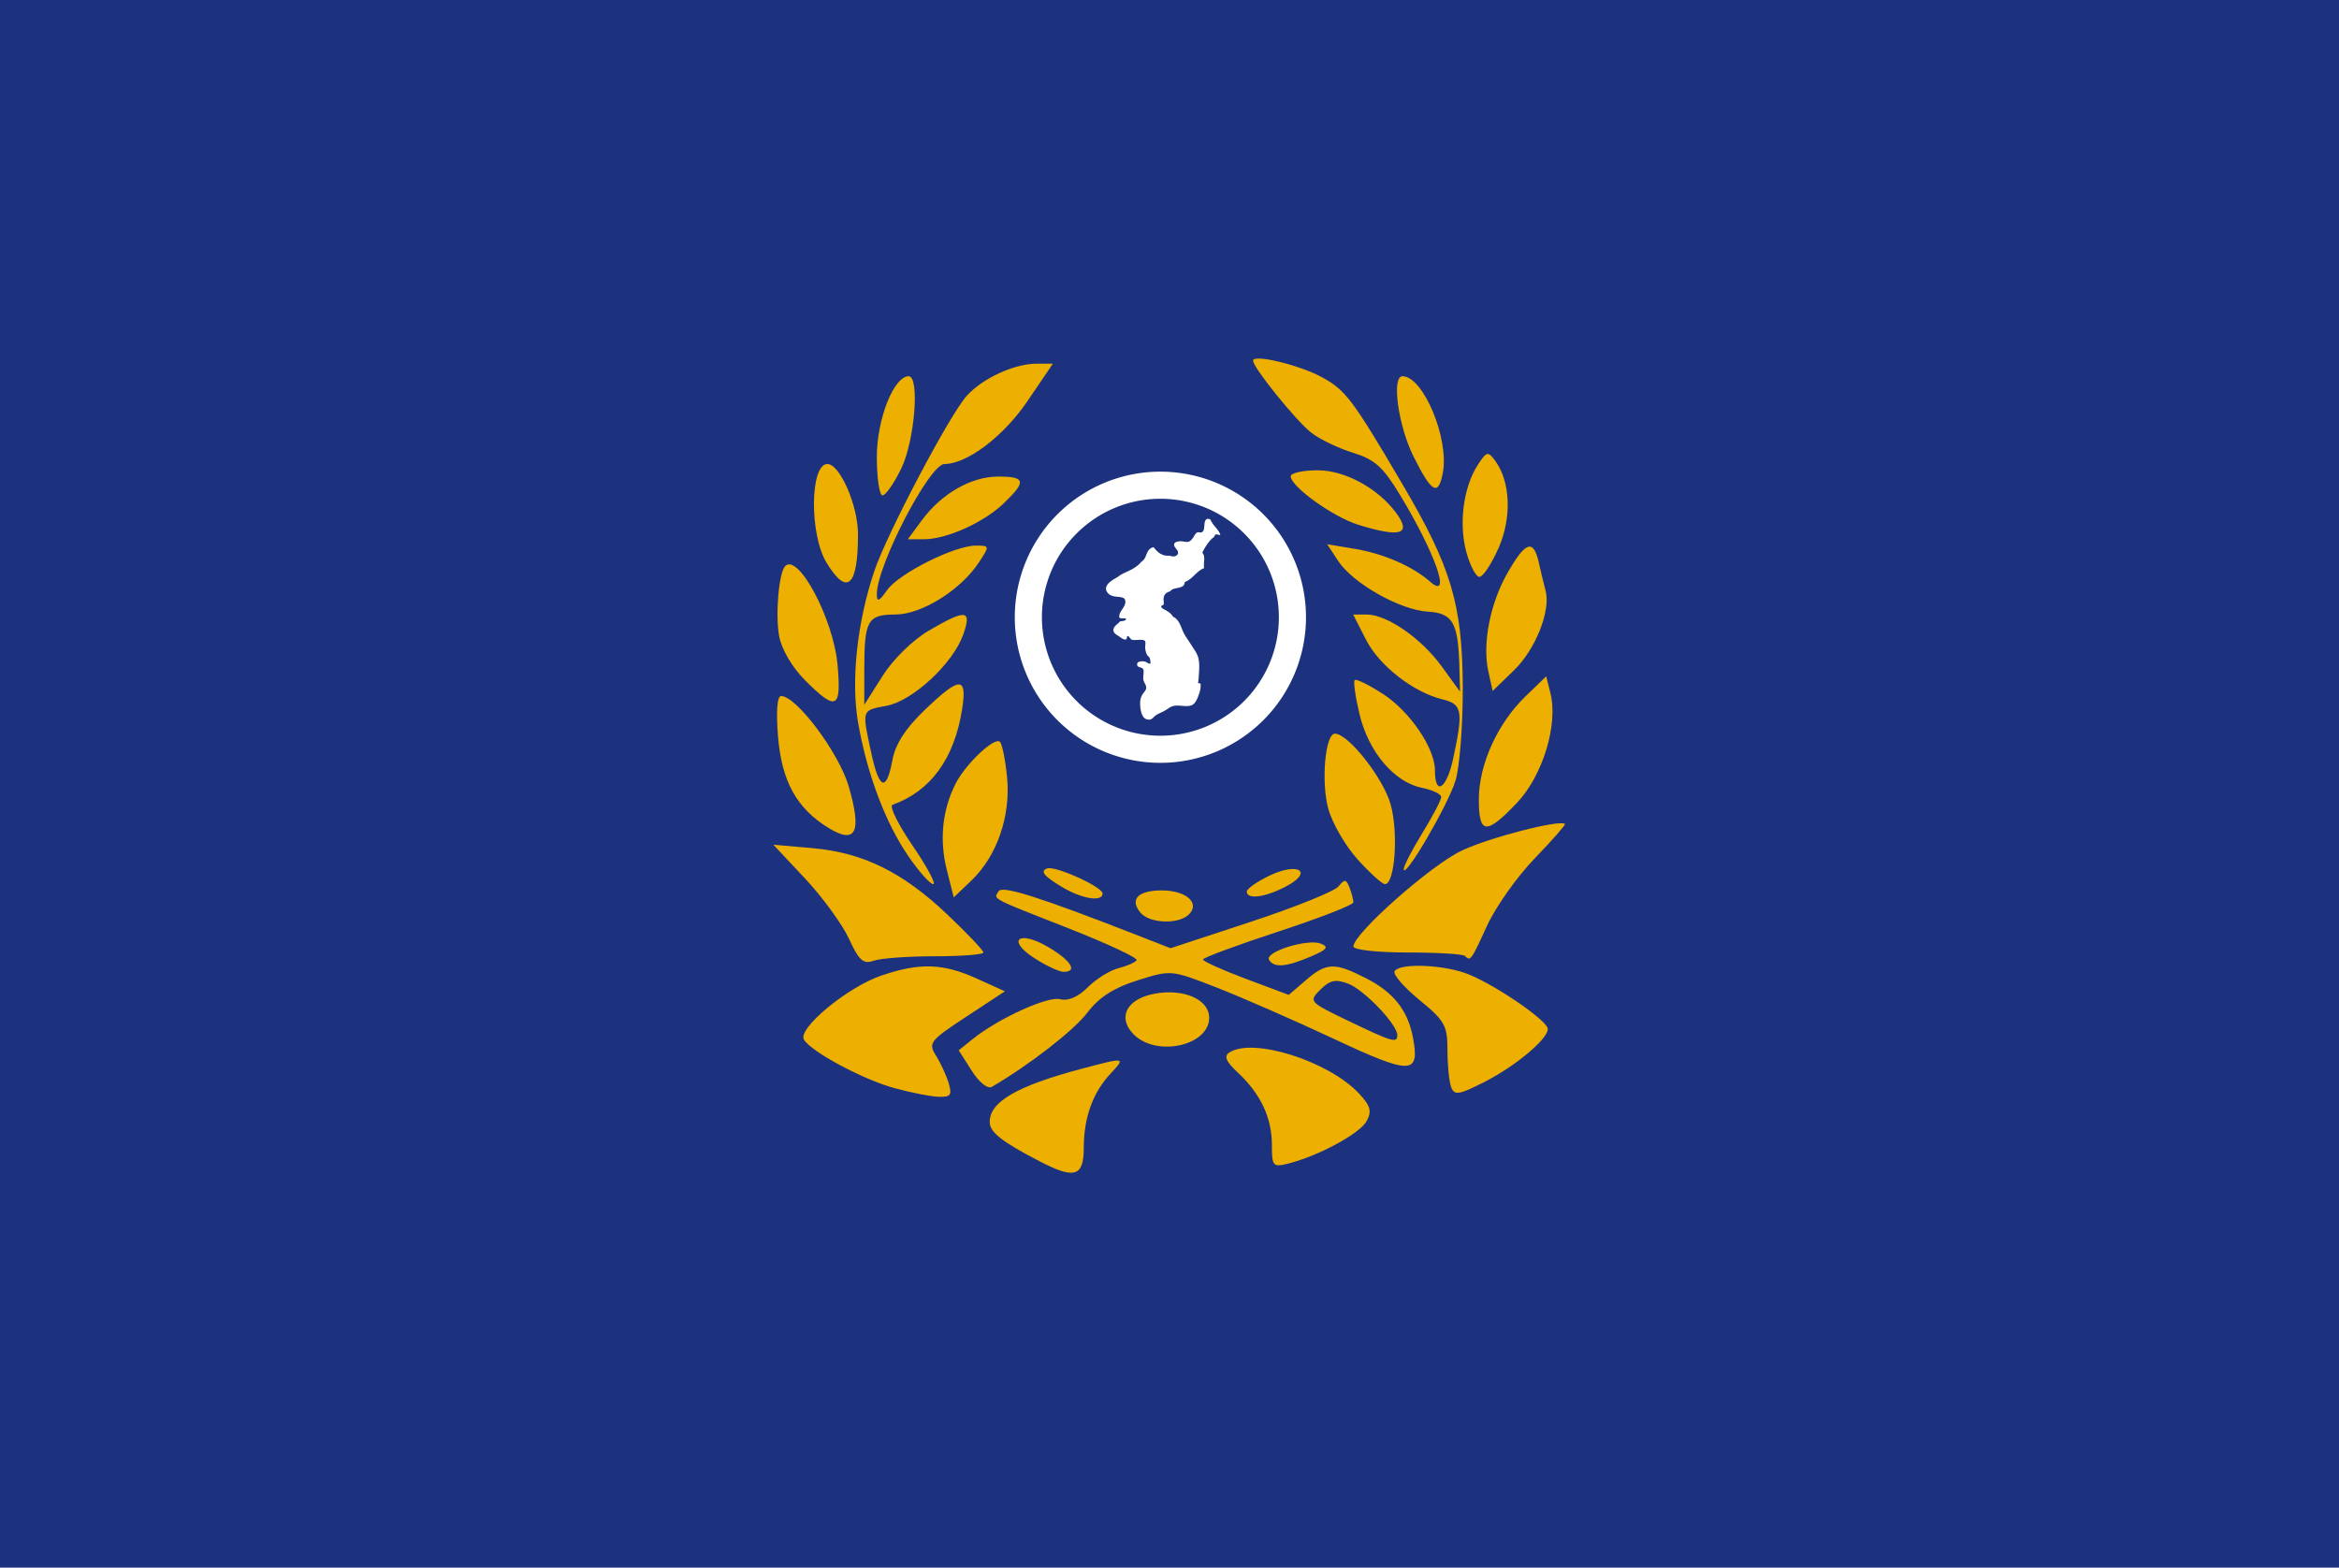 <svg xmlns="http://www.w3.org/2000/svg" width="1580.099" height="1059.047" viewBox="0 0 1481.343 992.857"><path style="opacity:1;fill:#1c327e;fill-opacity:1;fill-rule:nonzero;stroke:none;stroke-width:3;stroke-linecap:square;stroke-linejoin:miter;stroke-miterlimit:4;stroke-dasharray:none;stroke-dashoffset:0;stroke-opacity:1" d="M-368.624 29.753h1481.343v992.857H-368.624z" transform="translate(368.624 -29.753)"/><path style="fill:#edaf00;fill-opacity:1" d="M289.797 765.268c-24.16-12.553-31.618-18.442-31.618-24.97 0-12.797 17.503-22.862 58.772-33.798 27.238-7.217 27.503-7.167 17.642 3.36-11.106 11.856-16.843 27.837-16.843 46.923 0 18.21-5.829 19.98-27.953 8.485zm147.096-10.496c0-17.074-7.136-32.217-21.508-45.645-7.668-7.163-9.052-10.49-5.342-12.846 15.133-9.606 62.741 5.507 82.032 26.04 7.245 7.713 8.21 11.178 4.856 17.446-4.217 7.879-30.465 22.11-49.671 26.93-9.76 2.45-10.367 1.751-10.367-11.925zm-239.176-35.894c-19.917-5.483-52.376-22.879-57.175-30.643-4.285-6.934 27.505-33.281 48.99-40.602 24.304-8.281 39.077-7.81 60.556 1.934l17.724 8.04-24.502 16.102c-23.066 15.159-24.188 16.603-19.13 24.637 2.954 4.695 6.572 12.556 8.038 17.47 2.243 7.516 1.204 8.88-6.536 8.581-5.062-.195-17.646-2.679-27.965-5.519zm352.739-.532c-1.3-3.386-2.363-13.934-2.363-23.438 0-15.658-1.675-18.653-17.83-31.892-9.808-8.036-16.85-16.198-15.652-18.137 3.394-5.492 32.248-4.149 47.466 2.21 18.172 7.593 49.559 29.352 49.559 34.358 0 6.48-20.506 23.598-40.33 33.667-15.984 8.119-18.807 8.556-20.85 3.232zm-303.69-10.477-8.216-12.902 8.821-7.091c16.334-13.13 47.517-27.34 55.447-25.266 5.023 1.313 11.345-1.423 17.496-7.574 5.296-5.297 14.052-10.74 19.456-12.097 5.405-1.357 10.547-3.633 11.429-5.059.88-1.425-18.348-10.433-42.73-20.016-50.698-19.926-47.879-18.432-44.65-23.655 2.327-3.767 25.587 3.585 86.385 27.306l22.525 8.788 50.946-16.773c28.02-9.226 52.969-19.302 55.441-22.392 3.831-4.79 4.857-4.674 6.95.78 1.35 3.52 2.455 7.717 2.455 9.33 0 1.611-21.418 9.954-47.597 18.539-26.179 8.585-47.625 16.532-47.657 17.661-.032 1.13 12.174 6.636 27.126 12.238l27.185 10.185 10.765-9.26c13.155-11.315 18.195-11.481 38.221-1.265 17.492 8.924 26.53 20.439 29.736 37.886 4.28 23.292-1.342 23.356-49.986.568-24.958-11.692-58.397-26.34-74.31-32.549-28.913-11.284-28.943-11.286-50.218-4.58-15.171 4.782-24.314 10.678-31.819 20.517-8.606 11.283-36.537 32.973-60.409 46.911-2.659 1.553-8.02-2.734-12.793-10.23zm269.555-22.526c0-6.744-21.018-28.743-31.137-32.59-7.93-3.015-11.57-2.23-17.593 3.793-7.478 7.479-7.21 7.78 17.59 19.705 28.008 13.47 31.14 14.384 31.14 9.092zm-166.89-.396c-10.636-10.635-4.624-22.493 13.087-25.815 18.546-3.48 34.66 3.607 34.66 15.242 0 17.673-33.279 25.042-47.748 10.573zm-62.707-48.18c-18.232-11.673-10.278-18.284 8.6-7.147 14.48 8.544 18.875 15.763 9.519 15.637-2.73-.036-10.884-3.857-18.12-8.49zm-117.677-12.443c-4.244-9.2-16.754-26.37-27.8-38.155l-20.083-21.427 24.765 2.18c32.063 2.824 57.11 15.15 85.442 42.047 12.56 11.923 22.836 22.747 22.836 24.053 0 1.305-13.85 2.374-30.778 2.374-16.929 0-34.353 1.272-38.722 2.828-6.572 2.34-9.275-.06-15.66-13.9zM435.105 637.7c-3.079-4.98 24.287-13.604 32.73-10.313 5.423 2.113 4.102 3.781-6.577 8.304-15.493 6.563-22.983 7.138-26.153 2.01zm124.042-2.504c-1.202-1.202-17.584-2.184-36.405-2.184-19.13 0-34.22-1.676-34.22-3.8 0-8.114 48.931-51.43 68.61-60.735 17.537-8.293 62.324-19.83 65.378-16.84.52.509-8.152 10.364-19.271 21.9-11.12 11.537-24.633 30.62-30.03 42.41-10.255 22.398-10.532 22.779-14.062 19.249zm-205.51-27.428c-6.989-8.42-1.565-14.074 13.504-14.074 15.408 0 24.452 7.969 17.235 15.186-6.508 6.508-24.97 5.84-30.739-1.112zm-49.791-16.307c-11.482-6.93-13.874-9.939-9.295-11.696 5.007-1.921 35.113 11.696 35.113 15.882 0 5.576-13.186 3.438-25.818-4.186zm-72.907-11.086c-4.712-18.713-2.758-37.666 5.587-54.195 6.359-12.596 24.775-29.973 28.169-26.58 1.416 1.418 3.441 11.584 4.499 22.593 2.343 24.382-6.397 49.705-22.47 65.103l-11.313 10.84zm190.068 14.055c0-1.78 6.517-6.343 14.481-10.142 18.56-8.85 27.95-2.2 10.001 7.083-13.183 6.817-24.482 8.229-24.482 3.059zm-214.161-22.148c-14.647-21.29-26.21-51.868-31.963-84.534-4.698-26.674-.74-63.857 10.264-96.425 8.004-23.687 47.766-99.056 58.503-110.89 10.155-11.194 30.09-20.339 44.335-20.339h10.204l-16.176 23.821c-15.114 22.255-38.198 39.722-52.498 39.722-9.437 0-42.822 64.276-42.822 82.445 0 5.233 1.415 4.674 6.48-2.557 7.34-10.48 42.529-28.162 56.161-28.22 8.85-.038 8.893.167 2.14 10.472-11.54 17.613-36.42 33.175-53.038 33.175-17.584 0-19.686 3.722-19.686 34.859v22.296l11.606-18.301c6.68-10.532 19.05-22.664 29.142-28.578 23.635-13.85 27.464-13.462 21.992 2.234-6.413 18.397-31.923 42.164-48.618 45.296-15.929 2.988-15.655 2.17-9.822 29.37 5.11 23.827 9.671 25.572 13.482 5.16 1.922-10.296 8.21-20.104 20.37-31.772 22.525-21.617 27.171-21.666 23.747-.252-4.979 31.138-19.922 51.577-44.028 60.223-2.184.784 3.534 12.407 12.707 25.83 9.173 13.424 15.067 24.406 13.098 24.406-1.97 0-8.98-7.848-15.58-17.441zm284.337 1.78c-7.782-8.613-16.155-23.111-18.607-32.218-4.61-17.12-1.895-47.435 4.248-47.435 8.455 0 30.612 28.12 35.273 44.766 5.04 18.003 2.719 50.548-3.605 50.548-1.739 0-9.527-7.047-17.31-15.66zm29.212 6.172c-.056-1.943 5.26-12.246 11.812-22.896 6.553-10.65 11.914-20.9 11.914-22.778 0-1.879-5.527-4.521-12.282-5.872-17.375-3.475-33.715-22.72-39.396-46.403-2.65-11.042-4.043-20.85-3.098-21.795.946-.946 9.025 3.017 17.953 8.807 16.981 11.01 32.852 34.322 32.852 48.254 0 16.72 7.422 11.962 11.58-7.425 6.46-30.13 5.71-34.372-6.616-37.371-18.642-4.538-40.188-21.33-48.652-37.922l-8.102-15.881h8.548c12.883 0 34.65 15.059 47.593 32.925l11.535 15.923-.396-15.488c-.723-28.279-4.107-34.211-20.064-35.18-17.633-1.07-47.478-17.988-56.78-32.185l-6.88-10.501 17.238 2.865c18.464 3.07 36.778 11.037 48.017 20.892 13.704 12.016 3.38-17.755-18.971-54.709-10.94-18.085-16.106-22.735-30.037-27.029-9.253-2.852-21.13-8.572-26.391-12.71-9.715-7.643-36.793-41.193-36.793-45.588 0-4.371 29.538 2.763 43.754 10.567 14.936 8.201 19.23 13.919 50.897 67.775 30.89 52.534 37.866 75.962 38.152 128.114.132 24.027-1.944 50.836-4.612 59.576-4.724 15.473-32.573 63.085-32.775 56.035zM156.36 554.276c-20.39-12.4-29.962-29.666-32.25-58.176-1.275-15.879-.534-25.519 1.96-25.519 9.717 0 36.634 35.959 42.804 57.181 8.42 28.967 4.651 36.953-12.514 26.514zm411.589-18.21c0-21.976 11.76-48.013 29.413-65.123l13.266-12.858 2.677 10.668c5 19.92-4.903 52.346-21.228 69.507-19.476 20.474-24.128 20.05-24.128-2.194zm-426.605-75.355c-8.223-8.223-14.922-19.598-16.502-28.022-2.53-13.487-.212-40.37 3.83-44.412 8.33-8.33 30.505 33.462 33.134 62.445 2.553 28.162-.7 29.75-20.462 9.99zM573.974 455c-3.896-17.737 1.148-43.31 12.396-62.854 11.303-19.638 16.225-21.133 19.602-5.957 1.337 6.007 3.25 13.961 4.253 17.676 3.4 12.608-6.325 37.159-19.954 50.368l-13.576 13.158zm-419.096-68.81c-10.956-17.97-10.58-62.55.527-62.55 7.888 0 19.344 26.247 19.359 44.353.028 33.269-6.856 39.567-19.886 18.196zm405.113-7.01c-4.839-17.97-1.775-41.02 7.308-54.973 5.604-8.61 6.49-8.819 11.028-2.612 9.741 13.322 10.59 36.116 2.065 55.392-4.413 9.976-9.843 18.138-12.066 18.138-2.223 0-5.973-7.175-8.335-15.945zm-344.683-20.051c12.46-16.853 31.212-27.547 48.304-27.547 17.287 0 17.929 3.1 3.502 16.918-12.799 12.26-36.2 22.796-50.627 22.796h-10.175zm276.106 2.926c-15.795-4.913-42.607-24.196-42.607-30.642 0-2.091 7.695-3.802 17.1-3.802 17.117 0 37.844 11.178 49.422 26.654 10.424 13.934 3.3 16.255-23.915 7.79zm-304.721-42.911c0-23.874 10.753-51.105 20.18-51.105 7.086 0 3.834 40.796-4.649 58.318-4.563 9.427-9.925 17.14-11.914 17.14-1.99 0-3.617-10.96-3.617-24.353zm339.912-.256c-9.753-19.572-14.062-50.849-7.004-50.849 13.185 0 29.695 39.574 25.552 61.248-2.872 15.021-7.047 12.68-18.548-10.399z" transform="translate(368.624 -29.753)"/><path style="fill:#fff" d="M396.016 358.351h.647c.44.125.832.3 1.293.404 1.467 3.815 5.019 5.975 6.305 9.7-.931.429-1.653-.41-2.668-.242-.867.144-.9 1.011-1.455 1.697-.282.35-.833.606-1.212.97-2.347 2.255-4.604 5.736-6.063 8.811.269.641.654 1.024.89 1.698.798 2.285-.342 5.537.242 8.164-5.08 1.952-7.13 6.935-12.286 8.81-.067 4.973-7.308 2.77-9.216 5.902-2.388.642-3.997 1.858-4.203 4.689-.085 1.174.336 2.742 0 3.637-.247.659-1.499.558-1.536 1.293-.048.933 2.244 1.989 2.99 2.425 2.008 1.174 3.4 2.06 4.447 3.961 4.768 2.191 5.108 7.87 7.84 12.125 1.253 1.95 2.65 4 3.961 6.063 1.315 2.068 2.814 4.13 3.719 6.224 1.385 3.206 1.3 7.572.97 11.802-.163 2.084-.152 3.982-.566 5.82.41.316 1.375.079 1.617.566.281 2.953-.595 5.512-1.455 7.76-.81 2.117-1.953 4.608-3.8 5.578-2.883 1.513-6.887.198-10.67.484-2.801.213-4.209 1.638-6.305 2.91-2.053 1.247-4.183 1.886-6.062 3.153-.947.638-2.23 2.24-3.234 2.587-1.527.527-3.305-.18-3.96-.728-2.082-1.736-2.969-6.472-2.75-10.427.116-2.082.773-3.52 1.537-4.77.87-1.424 2.19-2.403 2.263-4.041.09-2.013-1.677-3.235-1.859-5.74-.12-1.653.493-4.222.08-5.739-.57-2.099-4.663-.84-3.88-3.96.363-1.445 3.544-1.627 5.255-1.052 1.076.363 1.8 1.525 3.071 1.132.035-1.568-.072-2.851-.727-3.96-.351-.596-1.026-.854-1.374-1.456-.538-.93-1.092-2.912-1.213-4.284-.133-1.523.517-3.74-.161-4.608-1.197-1.532-6.827.005-8.569-.89-.214-.109-.33-.368-.565-.646-.199-.233-.446-.42-.567-.566-.376-.454-.726-1.176-1.374-.89-.607.27-.133 1.603-.808 1.94-1.351.68-3.54-1.206-4.526-1.858-1.667-1.1-4.533-2.446-3.234-5.335.803-1.786 2.534-2.488 3.8-4.123 1.512-.346 3.601-.116 3.96-1.616-1.033-.743-3.377.164-4.365-.89-.427-4.235 4.444-6.472 3.8-10.67-.357-2.318-3.216-2.207-5.82-2.506-2.427-.278-4.431-1.028-5.579-2.748-.185-.278-.283-.528-.484-.808-.17-.236-.166-.568-.324-1.051v-.89c.664-3.432 4.622-5.262 7.194-6.87.82-.512 1.523-1.113 2.264-1.536 2.623-1.5 5.472-2.493 8.003-4.042a25.363 25.363 0 0 0 3.476-2.587c.508-.449.92-1.048 1.454-1.536.565-.515 1.187-.887 1.617-1.455 2.161-2.858 1.64-6.746 6.143-7.84 1.771 2.343 3.739 4.356 6.79 5.173 1.094.293 2.12.17 3.557.323.61.065 1.311.425 2.102.404 1.414-.036 2.801-.828 2.99-1.94.428-2.504-2.745-3.445-2.424-5.82.201-1.492 2.309-1.859 4.284-1.859 1.36 0 2.792.451 3.88.404 2.123-.092 3.26-1.859 4.122-3.152.577-.865 1.438-2.796 2.748-2.991.526-.078 1.356.375 2.264.08 3.087-1 .53-7.544 3.719-8.567z" transform="translate(368.624 -29.753)"/><path style="opacity:1;fill:#fff;fill-opacity:1;fill-rule:nonzero;stroke:none;stroke-width:1;stroke-linecap:square;stroke-linejoin:miter;stroke-miterlimit:4;stroke-dasharray:none;stroke-dashoffset:0;stroke-opacity:1" d="M366.278 328.472a92.212 92.212 0 0 0-92.213 92.21 92.212 92.212 0 0 0 92.213 92.214 92.212 92.212 0 0 0 92.21-92.213 92.212 92.212 0 0 0-92.21-92.211zm0 17.172a75.04 75.04 0 0 1 75.039 75.039 75.04 75.04 0 0 1-75.04 75.04 75.04 75.04 0 0 1-75.038-75.04 75.04 75.04 0 0 1 75.039-75.04z" transform="translate(368.624 -29.753)"/></svg>